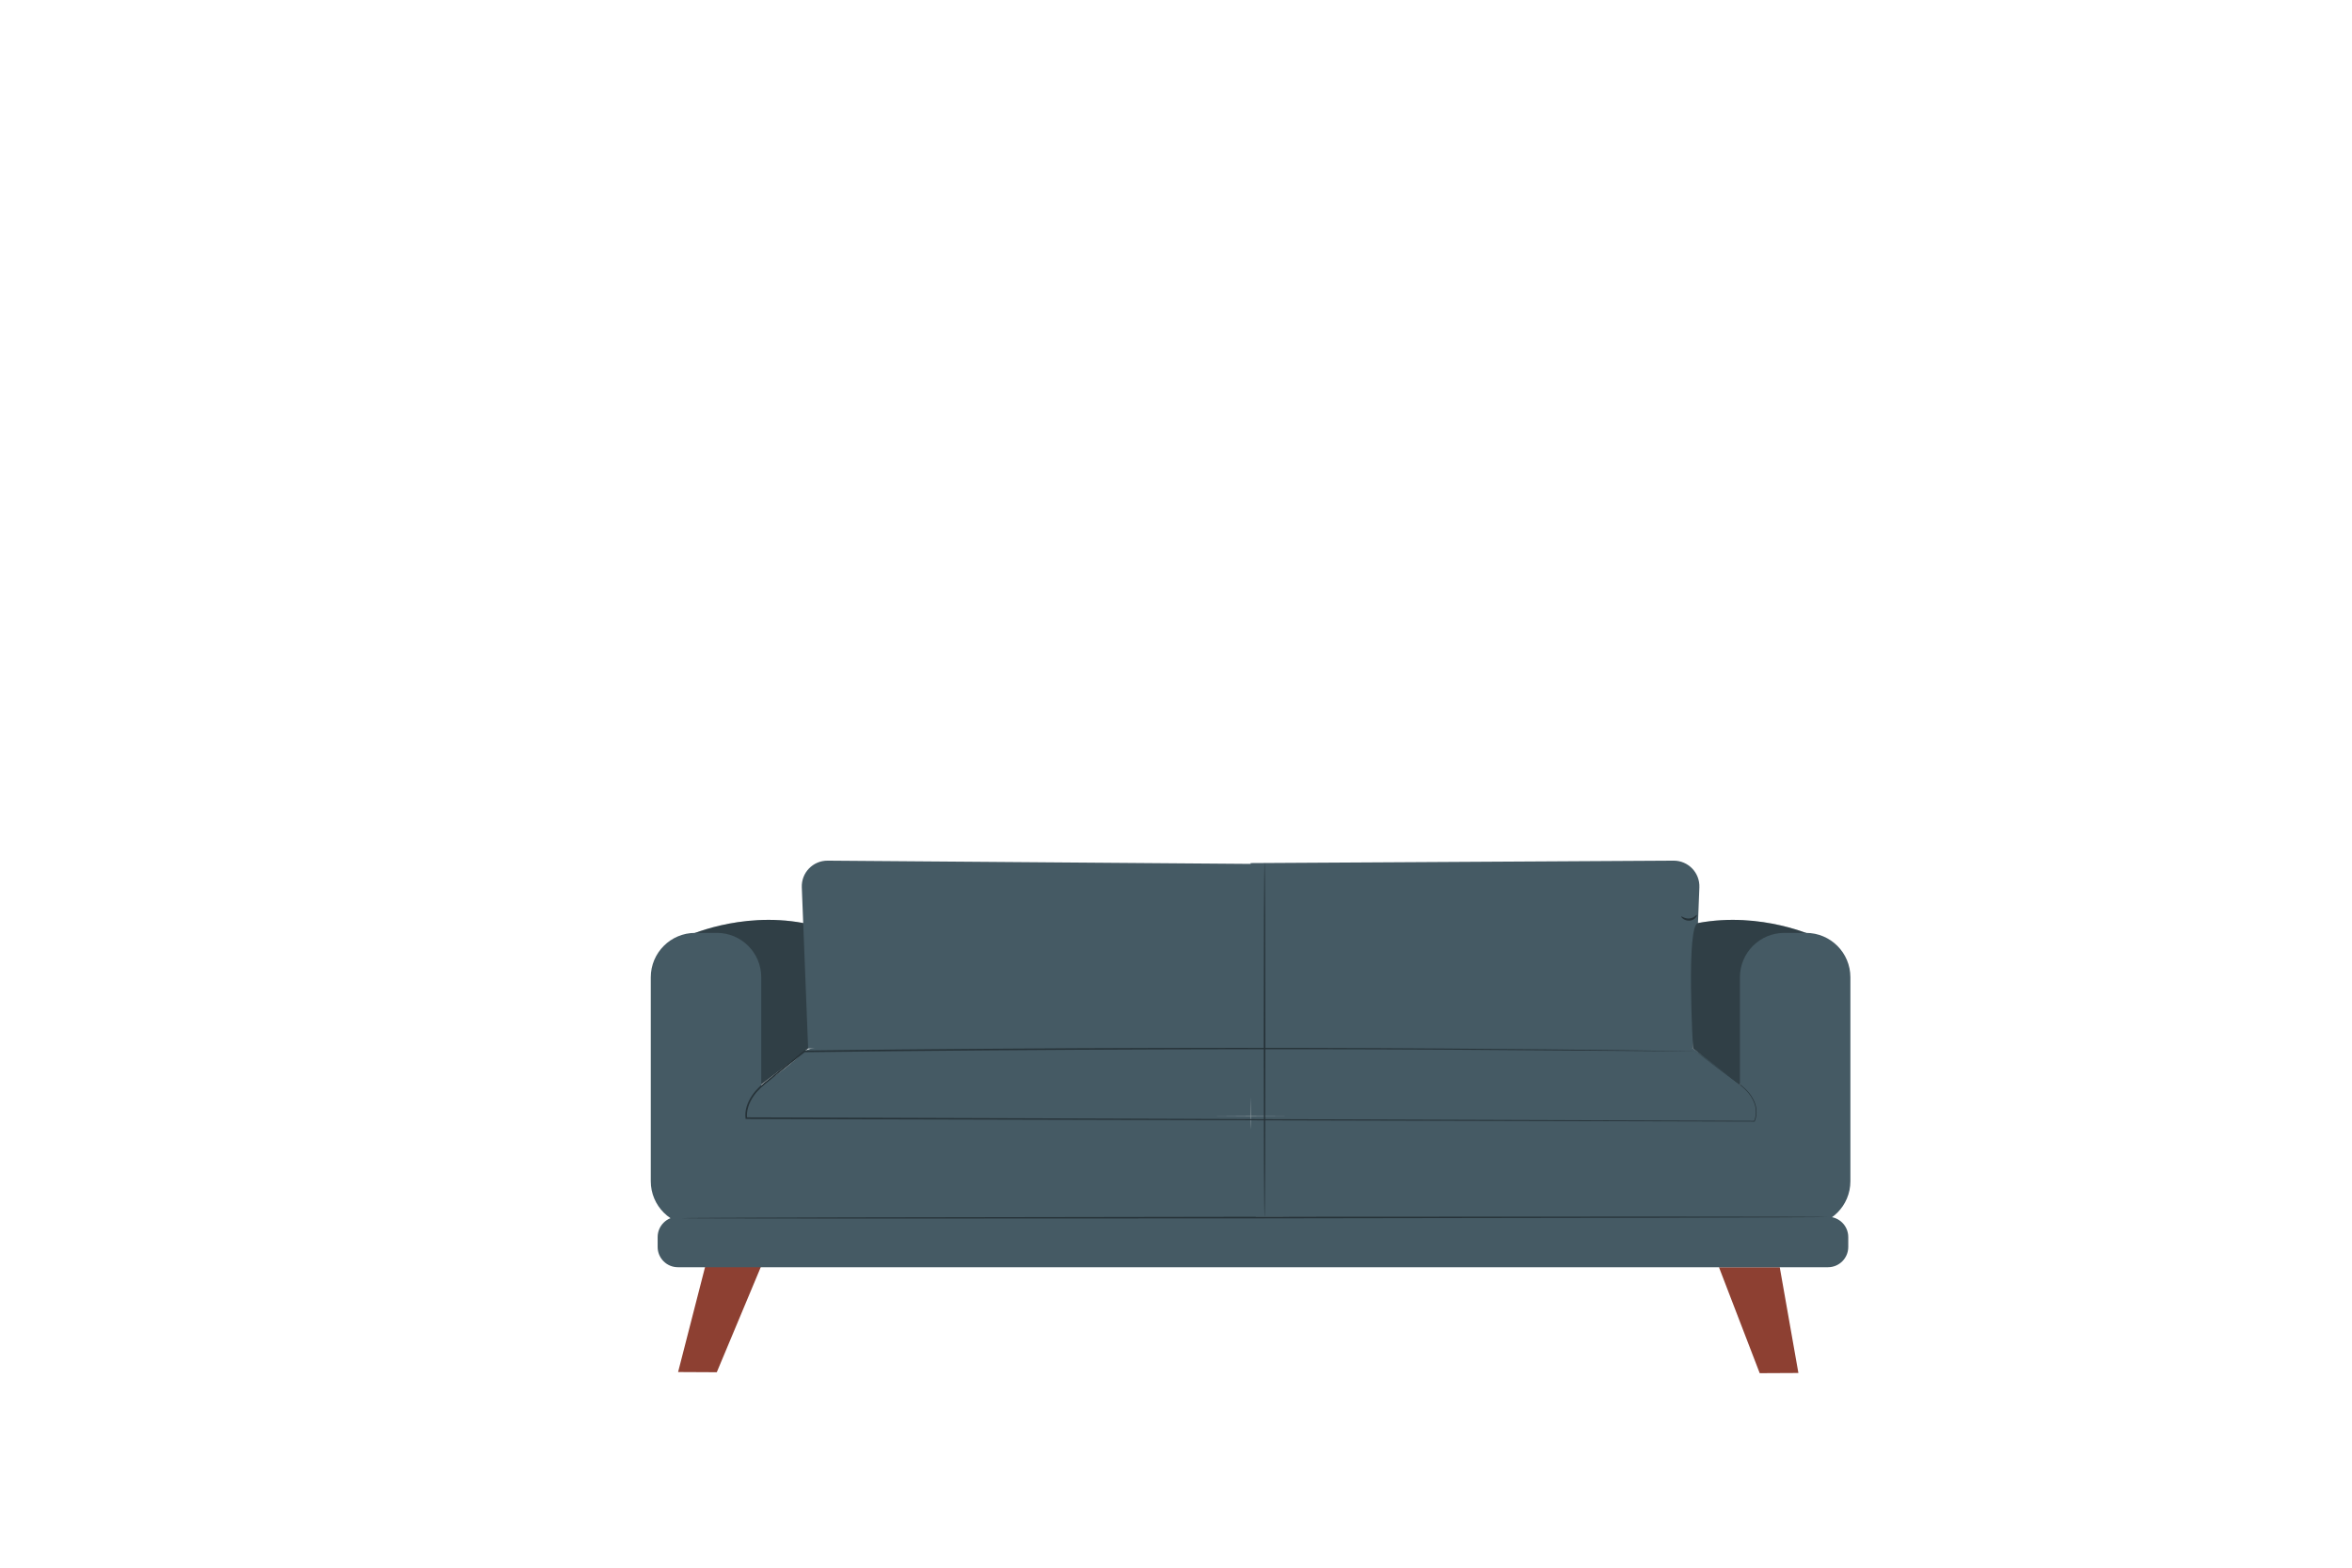 <?xml version="1.0" encoding="UTF-8" standalone="no"?><!-- Generator: Gravit.io --><svg xmlns="http://www.w3.org/2000/svg" xmlns:xlink="http://www.w3.org/1999/xlink" style="isolation:isolate" viewBox="0 0 750 500" width="750pt" height="500pt"><g><path d=" M 573.47 437.902 L 567.522 404.173 L 548.139 404.173 L 561.133 437.961 L 573.47 437.902 Z " fill="rgb(141,64,50)"/><path d=" M 216.229 437.602 L 227.386 394.155 L 246.77 394.155 L 228.566 437.662 L 216.229 437.602 Z " fill="rgb(141,64,50)"/><clipPath id="_clipPath_KPe0EqacpckvPDlgzuOfAiPAN0gTBzDO"><path d=" M 0 0 L 750 0 L 750 500 L 0 500 L 0 0 Z " fill="rgb(255,255,255)"/></clipPath><g clip-path="url(#_clipPath_KPe0EqacpckvPDlgzuOfAiPAN0gTBzDO)"><path d=" M 218.695 298.756 C 218.695 298.756 235.762 290.59 256.122 294.391 C 259.96 295.107 257.696 334.42 257.696 334.42 L 242.744 345.907 L 218.695 298.756 Z " fill="rgb(69,90,100)"/><g opacity="0.3"><path d=" M 218.695 298.756 C 218.695 298.756 235.762 290.59 256.122 294.391 C 259.96 295.107 257.696 334.42 257.696 334.42 L 242.744 345.907 L 218.695 298.756 Z " fill="rgb(0,0,0)"/></g><path d=" M 237.76 388.453 C 237.76 388.453 237.724 356.639 237.76 356.018 L 398.778 356.018 L 400.468 388.516 L 237.76 388.453 Z " fill="rgb(69,90,100)"/><path d=" M 241.075 390.91 L 221.674 390.91 C 213.858 390.91 207.522 384.573 207.522 376.758 L 207.522 311.688 C 207.522 303.872 213.858 297.537 221.674 297.537 L 228.593 297.537 C 236.408 297.537 242.744 303.872 242.744 311.688 L 242.744 389.239 C 242.744 390.162 241.997 390.91 241.075 390.91 Z " fill="rgb(69,90,100)"/><path d=" M 399.538 334.981 C 399.653 334.271 397.675 330.216 386.827 330.586 C 378.521 330.87 262.196 330.016 256.519 335.326 C 242.096 348.816 239.293 344.68 237.744 357.085 L 398.778 356.019 L 399.538 334.981 Z " fill="rgb(69,90,100)"/><path d=" M 582.905 404.172 L 216.173 404.172 C 212.602 404.172 209.708 401.277 209.708 397.707 L 209.708 394.547 C 209.708 390.977 212.602 388.082 216.173 388.082 L 582.905 388.082 C 586.474 388.082 589.369 390.977 589.369 394.547 L 589.369 397.707 C 589.369 401.277 586.474 404.172 582.905 404.172 Z " fill="rgb(69,90,100)"/><path d=" M 539.872 334.42 L 541.894 283.012 C 542.078 278.346 538.33 274.47 533.66 274.497 L 398.792 275.274 L 398.792 334.42 L 539.872 334.42 Z " fill="rgb(69,90,100)"/><path d=" M 559.809 388.453 C 559.809 388.453 559.845 356.639 559.809 356.018 L 398.791 356.018 L 399.538 388.152 L 559.809 388.453 Z " fill="rgb(69,90,100)"/><path d=" M 398.941 333.995 C 398.826 333.285 399.895 330.216 410.742 330.586 C 419.048 330.87 533.669 329.736 539.872 334.42 C 546.076 339.103 557.96 343.836 559.826 357.085 L 398.792 356.018 L 398.941 333.995 Z " fill="rgb(69,90,100)"/><path d=" M 578.874 298.756 C 578.874 298.756 561.807 290.59 541.446 294.391 C 537.609 295.107 539.872 334.42 539.872 334.42 L 554.825 345.907 L 578.874 298.756 Z " fill="rgb(69,90,100)"/><g opacity="0.3"><path d=" M 578.874 298.756 C 578.874 298.756 561.807 290.59 541.446 294.391 C 537.609 295.107 539.872 334.42 539.872 334.42 L 554.825 345.907 L 578.874 298.756 Z " fill="rgb(0,0,0)"/></g><path d=" M 554.825 390.91 L 575.896 390.91 C 583.712 390.91 590.048 384.573 590.048 376.758 L 590.048 311.688 C 590.048 303.872 583.712 297.537 575.896 297.537 L 568.976 297.537 C 561.161 297.537 554.825 303.872 554.825 311.688 L 554.825 390.91 Z " fill="rgb(69,90,100)"/><path d=" M 582.877 388.153 C 582.877 388.297 500.986 388.495 399.991 388.595 C 298.961 388.696 217.087 388.662 217.087 388.517 C 217.087 388.374 298.961 388.175 399.991 388.075 C 500.985 387.974 582.877 388.008 582.877 388.153 Z " fill="rgb(38,50,56)"/><path d=" M 403.246 275.247 C 403.255 275.247 403.265 275.346 403.272 275.539 C 403.279 275.761 403.288 276.042 403.299 276.393 C 403.31 277.182 403.327 278.281 403.348 279.679 C 403.367 282.571 403.395 286.69 403.431 291.764 C 403.45 302.001 403.476 316.081 403.507 331.634 C 403.476 347.192 403.45 361.274 403.431 371.511 C 403.395 376.585 403.367 380.703 403.348 383.596 C 403.327 384.993 403.31 386.092 403.299 386.881 C 403.288 387.232 403.279 387.514 403.272 387.735 C 403.265 387.928 403.255 388.026 403.246 388.026 C 403.237 388.026 403.228 387.928 403.22 387.735 C 403.213 387.514 403.204 387.232 403.193 386.881 C 403.183 386.092 403.166 384.993 403.145 383.596 C 403.125 380.703 403.097 376.585 403.062 371.511 C 403.043 361.274 403.016 347.192 402.986 331.634 C 403.016 316.081 403.043 302.001 403.062 291.764 C 403.097 286.69 403.125 282.571 403.145 279.679 C 403.166 278.281 403.183 277.182 403.193 276.393 C 403.204 276.042 403.213 275.761 403.22 275.539 C 403.228 275.346 403.237 275.247 403.246 275.247 Z " fill="rgb(38,50,56)"/><path d=" M 257.697 334.42 L 255.676 283.012 C 255.492 278.346 259.239 274.47 263.909 274.497 L 399.991 275.539 L 400.468 334.417 L 257.697 334.42 Z " fill="rgb(69,90,100)"/><path d=" M 540.696 335.326 C 540.696 335.326 541.249 335.717 542.326 336.512 C 543.408 337.314 545.011 338.504 547.122 340.069 C 549.237 341.646 551.859 343.601 554.97 345.921 C 556.497 347.112 558.057 348.61 559.089 350.637 C 560.152 352.611 560.558 355.239 559.537 357.652 L 559.512 357.712 L 559.44 357.712 C 507.392 357.58 391.737 357.286 257.561 356.946 C 250.98 356.926 244.444 356.905 237.984 356.886 L 237.754 356.886 L 237.729 356.678 C 237.411 354.039 238.391 351.537 239.773 349.452 C 240.461 348.392 241.321 347.47 242.208 346.596 C 243.118 345.732 244.092 344.989 245.045 344.218 C 248.866 341.146 252.642 338.112 256.362 335.122 L 256.426 335.07 L 256.519 335.069 C 337.009 334.083 408.065 334.064 458.984 334.417 C 484.444 334.582 504.873 334.799 518.936 334.981 C 525.967 335.082 531.408 335.16 535.1 335.213 C 536.934 335.245 538.333 335.269 539.281 335.286 C 540.22 335.305 540.696 335.326 540.696 335.326 C 539.392 335.317 509.814 335.112 458.982 334.759 C 408.061 334.498 337.018 334.579 256.519 335.584 L 256.675 335.531 C 252.961 338.517 249.191 341.549 245.376 344.616 C 244.425 345.386 243.445 346.137 242.566 346.971 C 241.702 347.822 240.866 348.72 240.203 349.741 C 239.527 350.751 238.971 351.847 238.614 353.009 C 238.262 354.158 238.073 355.418 238.238 356.574 L 237.984 356.366 C 244.444 356.386 250.98 356.405 257.561 356.425 C 391.737 356.9 507.392 357.309 559.44 357.494 L 559.343 357.553 C 560.328 355.246 559.958 352.659 558.918 350.724 C 557.914 348.731 556.378 347.241 554.868 346.053 C 551.777 343.721 549.172 341.755 547.07 340.17 C 544.973 338.584 543.381 337.379 542.305 336.566 C 541.236 335.754 540.696 335.326 540.696 335.326 Z " fill="rgb(38,50,56)"/><path d=" M 541.076 291.821 C 540.92 291.699 540.187 292.796 538.742 292.935 C 537.298 293.08 536.225 292.16 536.115 292.307 C 536.055 292.366 536.23 292.698 536.709 293.048 C 537.176 293.394 537.976 293.719 538.86 293.633 C 539.743 293.546 540.411 293.076 540.747 292.651 C 541.094 292.22 541.154 291.865 541.076 291.821 Z " fill="rgb(38,50,56)"/></g></g></svg>